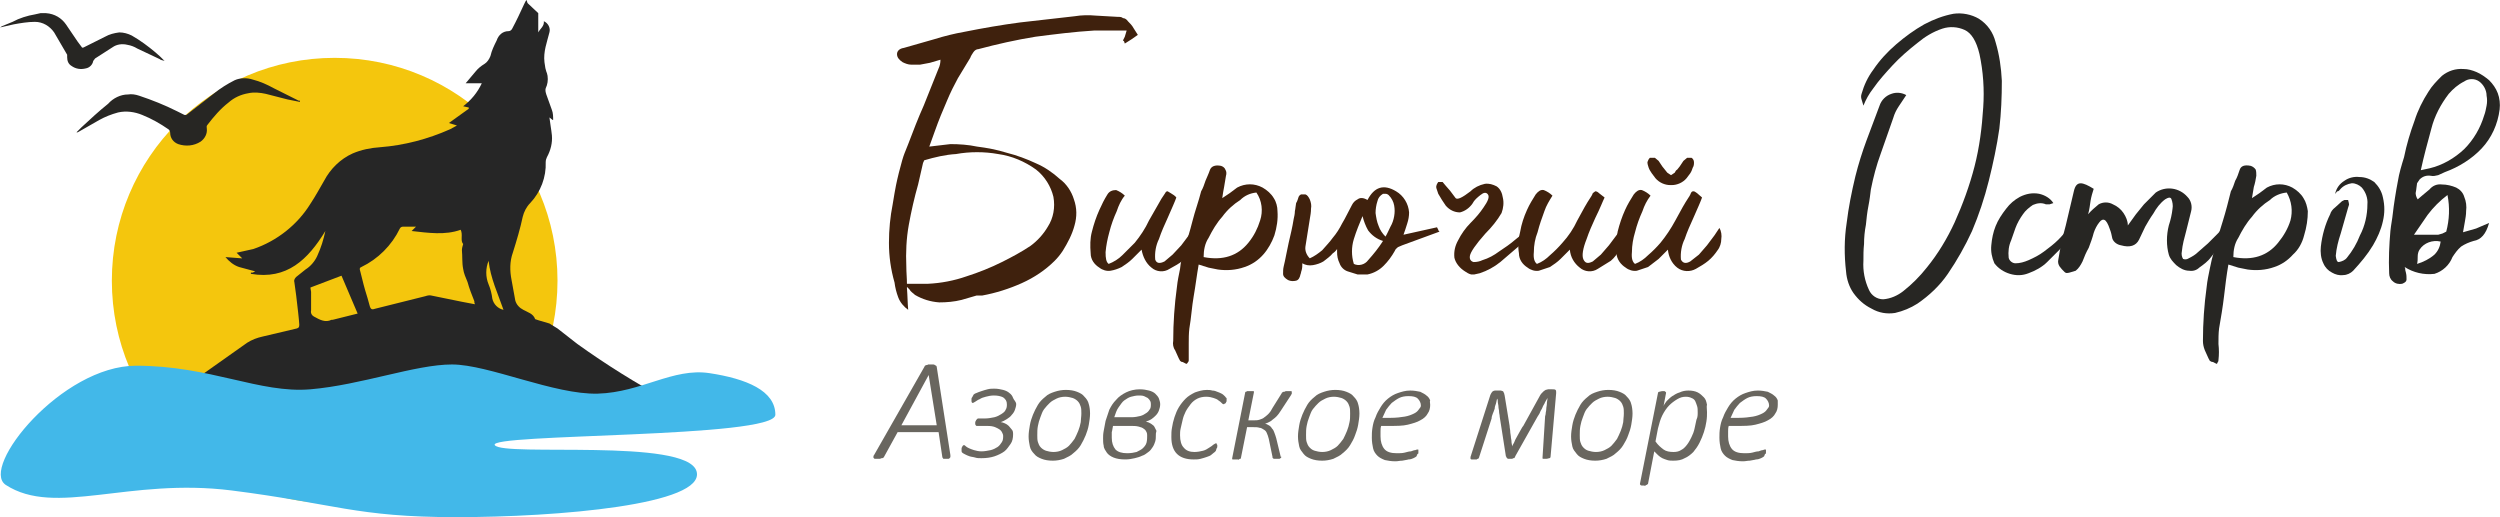 <?xml version="1.0" encoding="UTF-8"?>
<svg xmlns="http://www.w3.org/2000/svg" xmlns:xlink="http://www.w3.org/1999/xlink" version="1.1" id="_2_копия" x="0px" y="0px" style="enable-background:new 0 0 547 213;" xml:space="preserve" viewBox="69.08 54.28 402.78 83.35">
<style type="text/css">
	.st0{fill:#F4C60D;}
	.st1{fill:#262626;}
	.st2{fill:#3F210D;}
	.st3{fill:#272623;}
	.st4{fill:#42B8E9;}
	.st5{fill:#69665F;}
</style>
<title>Бирючий Остров</title>
<circle class="st0" cx="123" cy="99.5" r="35.9"></circle>
<path class="st1" d="M95.4,119.1l5.3-3.8l8.2-5.8c0.8-0.5,1.6-0.8,2.5-1l5.5-1.3c0.3-0.1,0.4-0.2,0.4-0.6s-0.3-3.1-0.5-4.7  c-0.1-0.7-0.2-1.5-0.3-2.2c-0.1-0.3,0.1-0.6,0.3-0.8c0.5-0.4,1-0.8,1.5-1.2c0.8-0.5,1.5-1.3,1.9-2.2c0.6-1.3,1-2.6,1.3-4  c-2.8,4.6-6.2,7.9-12,6.9v-0.2h0.3l0.4-0.2l-2.6-0.7c-0.9-0.3-1.6-0.9-2.2-1.6l2.6,0.2h0.1l-0.9-0.9l2.7-0.6  c3.8-1.3,7.1-3.9,9.2-7.3c0.8-1.2,1.5-2.5,2.2-3.7c1-1.9,2.6-3.5,4.6-4.4c1.4-0.6,2.9-0.9,4.4-1c3.9-0.3,7.7-1.3,11.3-2.9l1.1-0.6  l-1.3-0.4l3.2-2.3v-0.2l-0.9-0.2c1.3-1,2.3-2.2,3-3.7h-2.6l1.6-1.9c0.4-0.5,0.9-0.9,1.4-1.2c0.5-0.3,0.8-0.8,1-1.3  c0.2-0.9,0.6-1.7,1-2.5c0.3-0.9,1-1.5,1.9-1.5c0.3,0,0.5-0.2,0.6-0.4c0.7-1.3,1.3-2.6,1.9-3.9s0.4-0.4,0.6-0.2l1.7,1.6v3.1  c0.3-0.6,1-1,0.9-1.8c0.7,0.3,1.1,1.1,0.9,1.8c-0.4,1.6-1,3.1-0.8,4.8s0.4,1.5,0.5,2.2c0.1,0.7,0,1.4-0.3,2c-0.1,0.3,0,0.7,0.1,1  c0.3,0.8,0.6,1.7,0.9,2.5c0.2,0.5,0.2,1.1,0.2,1.6h-0.1l-0.5-0.4c0.1,0.9,0.3,1.9,0.4,2.9c0.1,1.2-0.2,2.4-0.8,3.5  c-0.1,0.2-0.2,0.5-0.2,0.8c0.1,2.4-0.8,4.8-2.5,6.6c-0.6,0.6-1,1.4-1.2,2.2c-0.4,1.9-1,3.9-1.6,5.8c-0.5,1.4-0.5,2.9-0.2,4.4  l0.6,3.3c0.2,0.7,0.7,1.2,1.3,1.5c0.7,0.4,1.6,0.6,1.9,1.5l0.6,0.2l1.7,0.5l1.3,0.8l3.2,2.5c4.6,3.3,9.4,6.3,14.4,9h0.4  c0,1.8-0.5,1.2-0.5,3c-27.1,0-53.7,2.5-80.8,2.5L95.4,119.1z M136.1,90.8H134c-0.2,0-0.4,0.1-0.5,0.3c-1.3,2.7-3.5,4.9-6.2,6.2  c-0.3,0.1-0.3,0.3-0.2,0.6s0.5,2.1,0.8,3.1s0.5,1.6,0.7,2.4s0.4,0.8,1,0.6l8-2c0.3-0.1,0.7-0.2,1-0.1l4.9,1l2.1,0.4  c-0.1-0.2-0.1-0.3-0.1-0.5c-0.4-1-0.8-2-1.1-3.1c-0.3-0.7-0.6-1.4-0.7-2.1c-0.2-1-0.1-2-0.2-3c0-0.3,0.1-0.7,0.2-1  c-0.5-0.6,0-1.5-0.4-2.3c-2.5,0.9-5.2,0.5-7.9,0.2L136.1,90.8z M119.1,100.6c0,0.3,0.1,0.5,0.1,0.7v3c-0.1,0.4,0.1,0.8,0.5,1  c0.9,0.5,1.8,1,2.8,0.5h0.2l4-1l-2.6-6.1L119.1,100.6z M150.2,104.2c-0.9-2.6-2.1-5.1-2.4-7.9c-0.5,1.2-0.5,2.6,0,3.8  c0.3,0.7,0.5,1.5,0.6,2.3C148.6,103.3,149.3,104,150.2,104.2L150.2,104.2z"></path>
<g id="Бирючий_Остров">
	<path class="st2" d="M215.2,100.5v0.2c0.1,1.2,0.1,2.4,0.2,3.5c-0.7-0.5-1.3-1.2-1.6-2c-0.3-0.8-0.5-1.6-0.6-2.4   c-0.6-2.1-0.9-4.2-0.9-6.4c0-2.1,0.2-4.2,0.6-6.2l0.3-1.8c0.1-0.6,0.3-1.7,0.7-3.3s0.7-2.6,0.9-3.1l0.6-1.5   c0.8-2.1,1.6-4.2,2.5-6.2l2.4-6c0.2-0.4,0.3-0.9,0.3-1.4l-1.7,0.5l-1.6,0.3h-1.4c-0.5,0-1-0.2-1.4-0.4c-0.6-0.4-0.9-0.8-0.9-1.3   s0.4-0.9,1.1-1l4.9-1.4c1.6-0.5,3.2-0.9,4.9-1.2c3-0.6,5.9-1.1,8.9-1.5l8.8-1c1.2-0.2,2.3-0.2,3.5-0.1l3.5,0.2c0.3,0,0.6,0,0.8,0.2   c0.3,0,0.6,0.2,0.8,0.5c0.3,0.3,0.7,0.7,0.9,1.1l0.7,1.1l-1,0.7l-1.1,0.7c0-0.1-0.1-0.2-0.1-0.3s-0.1-0.1-0.2-0.2l0.3-0.6   c0.1-0.3,0.2-0.7,0.3-1h-5.2c-3.3,0.2-6.4,0.6-9.5,1c-3.1,0.5-6.2,1.2-9.2,2c-0.3,0-0.6,0.2-0.8,0.5c-0.2,0.3-0.4,0.6-0.5,0.9   l-2,3.3c-0.6,1.1-1.2,2.3-1.7,3.5c-0.7,1.6-1.4,3.3-2,5l-0.9,2.5l3.4-0.4c1.4,0,2.9,0.1,4.3,0.4c1.6,0.2,3.2,0.5,4.8,1   c1.6,0.4,3.2,1,4.7,1.7c1.4,0.6,2.7,1.5,3.8,2.5c1.1,0.8,1.9,2,2.3,3.3c0.5,1.4,0.5,2.8,0.1,4.2c-0.4,1.5-1.1,2.8-1.9,4.1   c-0.4,0.6-0.8,1.1-1.3,1.6c-1.5,1.5-3.3,2.7-5.3,3.6c-2,0.9-4.2,1.6-6.4,2h-0.9l-2.4,0.7c-1.2,0.3-2.4,0.4-3.6,0.4   c-1.4-0.1-2.7-0.5-3.9-1.2c-0.3-0.3-0.7-0.5-0.9-0.9L215.2,100.5z M218,80.1c-0.1,0.1-0.1,0.3-0.2,0.4L217,84   c-0.6,2.1-1.1,4.3-1.5,6.5c-0.4,2.2-0.5,4.5-0.4,6.7c0,1,0.1,1.9,0.1,2.8h3.4c2.1-0.1,4.2-0.5,6.2-1.2c1.9-0.6,3.9-1.4,5.7-2.3   c1.6-0.8,3.1-1.6,4.6-2.6c1.1-0.8,2.1-1.9,2.8-3.1c0.9-1.4,1.2-3.1,0.9-4.8c-0.4-1.7-1.4-3.3-2.8-4.4c-1.8-1.3-3.9-2.2-6.1-2.5   c-2.2-0.4-4.6-0.4-6.8,0C221.4,79.2,219.7,79.6,218,80.1L218,80.1z"></path>
	<path class="st2" d="M247.7,96.8c0.8-0.3,1.6-0.8,2.2-1.4l2-2c0.9-1.1,1.7-2.3,2.3-3.6l2-3.5l0.6-0.9c0.1-0.2,0.2-0.3,0.4-0.3   l0.5,0.3c0.3,0.2,0.7,0.4,0.9,0.7c-0.2,0.6-0.7,1.7-1.4,3.3c-0.5,1.1-1,2.2-1.4,3.4c-0.5,1-0.7,2.2-0.6,3.3   c0.2,0.6,0.7,0.7,1.5,0.3l1.3-1.1l1.4-1.5l1.2-1.6c0.3-0.4,0.6-0.8,0.8-1.2c0.3,0.5,0.4,1.2,0.3,1.8c-0.1,0.6-0.3,1.2-0.6,1.8   c-0.4,0.6-0.9,1.2-1.5,1.7c-0.6,0.5-1.4,0.9-2.1,1.3c-0.9,0.6-2.1,0.5-2.9-0.2c-0.9-0.7-1.4-1.8-1.6-2.9l-1.5,1.5   c-0.5,0.5-1.1,0.9-1.7,1.3c-0.6,0.3-1.2,0.5-1.8,0.6c-0.6,0.1-1.3-0.1-1.8-0.5c-0.8-0.5-1.4-1.3-1.4-2.3c-0.1-1.2-0.1-2.4,0.2-3.5   c0.3-1.2,0.7-2.4,1.2-3.5c0.4-0.9,0.8-1.7,1.3-2.5c0.3-0.5,0.8-0.7,1.4-0.7c0.5,0.2,1,0.5,1.4,0.9c-0.6,0.7-1,1.6-1.3,2.5   c-0.5,1.1-0.9,2.2-1.2,3.4c-0.3,1.1-0.5,2.1-0.6,3.2C247.2,95.9,247.3,96.5,247.7,96.8z"></path>
	<path class="st2" d="M262.2,96.9c-0.3,1.7-0.5,3.4-0.8,5.1s-0.4,3.5-0.7,5.2c-0.1,0.8-0.1,1.7-0.1,2.5v2.6c0,0.1,0,0.2-0.1,0.3   c-0.1,0.2-0.2,0.3-0.3,0.3l-0.6-0.3c-0.2,0-0.3-0.1-0.4-0.2c-0.3-0.5-0.5-1.1-0.8-1.7c-0.3-0.4-0.4-1-0.3-1.5   c0-2.9,0.2-5.8,0.6-8.7c0.1-1,0.3-1.9,0.5-2.9c0.1-1,0.3-1.9,0.6-2.9c0.5-1.6,1-3.2,1.4-4.8s1-3.2,1.4-4.8c0.3-0.5,0.5-1.1,0.7-1.7   c0.2-0.5,0.5-1.1,0.7-1.7s0.8-0.9,1.8-0.7c0.3,0.1,0.6,0.3,0.7,0.6c0.2,0.3,0.2,0.7,0.1,1l-0.3,1.8c-0.1,0.5-0.2,1.1-0.3,1.8   l1.2-0.8l1.2-0.9c1.3-0.7,2.8-0.7,4.1,0c0.7,0.4,1.4,1,1.8,1.7c0.4,0.6,0.6,1.4,0.6,2.1c0.1,1.3-0.1,2.6-0.5,3.9   c-0.4,1.1-1,2.2-1.8,3.1c-0.8,0.9-1.8,1.6-3,2c-1.4,0.5-2.9,0.6-4.3,0.4l-1.5-0.3L262.2,96.9z M271.5,85.3c-1,0.1-1.9,0.5-2.6,1.2   c-1.1,0.7-2.1,1.6-2.9,2.7c-0.9,1-1.6,2.2-2.2,3.4c-0.6,0.9-0.8,2-0.8,3.1c3.1,0.6,5.5-0.2,7.2-2.3c0.9-1.1,1.5-2.3,1.9-3.6   C272.6,88.3,272.4,86.6,271.5,85.3z"></path>
	<path class="st2" d="M278.9,96.7c0,0.4,0,0.7-0.1,1.1c-0.1,0.2-0.1,0.5-0.2,0.7c-0.1,0.5-0.3,0.9-0.7,1c-0.4,0.1-0.9,0.1-1.3-0.1   c-0.5-0.3-0.8-0.6-0.8-1c0-0.4,0-0.8,0.1-1.2c0.3-1.2,0.5-2.5,0.8-3.8s0.6-2.5,0.8-3.8c0.1-0.4,0.2-0.9,0.2-1.3   c0.1-0.4,0.1-0.8,0.2-1.3c0.2-0.3,0.3-0.7,0.4-1c0.1-0.2,0.2-0.3,0.4-0.4h0.7c0.3,0.1,0.5,0.4,0.7,0.8c0.2,0.5,0.3,1,0.2,1.5   c0,0.6-0.1,1.1-0.2,1.7l-0.7,4.4c-0.1,0.7,0.2,1.4,0.7,1.9c0.7-0.3,1.4-0.8,2-1.3c0.6-0.7,1.2-1.3,1.7-2c0.6-0.7,1.1-1.5,1.5-2.3   l0.4-0.7l1.2-2.3c0.2-0.4,0.5-0.7,0.9-0.9c0.4-0.3,0.9-0.3,1.6,0.1c1.1-2.1,2.6-2.6,4.6-1.4c1.2,0.7,2,2,2.1,3.4   c0,0.6-0.1,1.2-0.3,1.8c-0.2,0.7-0.4,1.2-0.6,1.8l2.7-0.6l2.7-0.6l0.2,0.4c0,0.1,0.1,0.2,0.2,0.3l-3,1.1l-3,1.1l-0.7,0.3   c-0.2,0.2-0.4,0.3-0.5,0.6c-0.5,0.9-1.1,1.7-1.8,2.4c-0.7,0.7-1.6,1.2-2.6,1.4h-1.6l-1.6-0.5c-0.6-0.2-1.1-0.7-1.3-1.3   c-0.3-0.6-0.4-1.2-0.4-1.8v-0.5c-0.2,0.3-0.4,0.5-0.7,0.7c-0.4,0.5-1,0.9-1.5,1.3c-0.5,0.3-1.1,0.5-1.7,0.6   C280,97.1,279.4,97,278.9,96.7z M288.6,89.1c-0.5,1.2-1,2.4-1.4,3.7c-0.4,1.3-0.4,2.7,0,4c0.8,0.4,1.8,0.1,2.3-0.6   c0.9-1,1.7-2,2.4-3.1c-1-0.3-1.8-0.9-2.4-1.7C289.1,90.7,288.8,89.9,288.6,89.1z M292.3,92.4c0.3-0.5,0.5-1,0.8-1.6   c0.3-0.5,0.5-1.1,0.6-1.7c0.1-0.6,0.1-1.1,0-1.7c-0.1-0.6-0.4-1.2-0.9-1.7c-0.1-0.1-0.3-0.2-0.5-0.2h-0.4c-0.5,0.3-0.8,0.7-0.9,1.2   c-0.2,0.6-0.3,1.3-0.3,1.9c0.1,0.7,0.2,1.4,0.5,2.1C291.4,91.3,291.8,91.9,292.3,92.4L292.3,92.4z"></path>
	<path class="st2" d="M306.3,87.1c-0.5,0.7-1.2,1.2-2,1.4c-0.9,0-1.7-0.4-2.3-1.1l-0.6-0.9l-0.6-1c-0.1-0.3-0.2-0.6-0.3-0.9   c-0.1-0.4,0.1-0.7,0.3-1h0.7l0.5,0.6l0.7,0.8c0.3,0.4,0.6,0.8,0.9,1.2c0.3,0.3,1.1-0.1,2.4-1.1c0.6-0.6,1.4-1,2.3-1.2   c0.7-0.1,1.3,0.1,1.9,0.4c0.6,0.4,0.9,1.1,1,1.8c0.2,0.8,0.1,1.7-0.2,2.5c-0.7,1.2-1.6,2.3-2.6,3.3c-1.6,1.8-2.4,3-2.5,3.6   s0.2,0.9,0.6,1c0.5,0,1-0.1,1.4-0.3c1-0.3,1.9-0.8,2.7-1.4c0.9-0.6,1.8-1.2,2.6-1.9c0.8-0.6,1.5-1.3,2.1-2c0.1,0.7-0.1,1.3-0.4,1.9   c-0.4,0.5-0.8,0.9-1.3,1.3l-2.8,2.4c-1,0.8-2.1,1.4-3.3,1.8l-0.9,0.2h-0.5c-0.4-0.1-0.7-0.3-1-0.5c-0.8-0.5-1.5-1.3-1.7-2.2   c-0.1-1,0.1-1.9,0.6-2.8c0.5-1,1.2-2,2-2.8c0.8-0.8,1.5-1.6,2.1-2.5c0.7-1,1-1.7,0.7-2.1s-0.7-0.3-1.2,0.1   C307.1,86.1,306.6,86.5,306.3,87.1z"></path>
	<path class="st2" d="M316.7,96.8c0.8-0.3,1.5-0.8,2.1-1.4c0.7-0.6,1.4-1.3,2-2c1-1.1,1.8-2.3,2.4-3.6c0.9-1.7,1.6-2.9,2-3.5   c0.2-0.3,0.4-0.6,0.5-0.9l0.4-0.3c0.2,0,0.4,0.1,0.6,0.3l0.9,0.7c-0.3,0.6-0.7,1.7-1.5,3.3c-0.5,1.1-1,2.2-1.4,3.4   c-0.6,1.5-0.8,2.7-0.5,3.3s0.7,0.7,1.5,0.3l1.3-1.1l1.3-1.5l1.2-1.6l0.9-1.2c0.2,0.6,0.3,1.2,0.3,1.8c-0.1,0.6-0.3,1.3-0.7,1.8   c-0.4,0.6-0.8,1.2-1.4,1.7l-2.1,1.3c-0.9,0.6-2.1,0.5-2.9-0.2c-0.9-0.7-1.5-1.7-1.6-2.9l-1.5,1.5c-0.5,0.5-1.1,0.9-1.7,1.3   l-1.8,0.6c-0.6,0.1-1.3-0.1-1.8-0.5c-0.8-0.5-1.4-1.3-1.4-2.3c-0.2-1.2-0.1-2.4,0.2-3.5c0.2-1.2,0.6-2.4,1.1-3.5   c0.4-0.9,0.9-1.7,1.4-2.5c0.4-0.5,0.8-0.8,1.3-0.7c0.5,0.2,1,0.5,1.4,0.9c-0.5,0.8-1,1.6-1.3,2.5c-0.4,1.1-0.8,2.2-1.1,3.4   c-0.4,1-0.6,2.1-0.6,3.2C316.1,95.9,316.3,96.5,316.7,96.8z"></path>
	<path class="st2" d="M332.5,96.8c0.8-0.3,1.5-0.8,2.1-1.4c0.7-0.6,1.4-1.3,2-2c0.9-1.1,1.7-2.3,2.4-3.6c0.9-1.7,1.6-2.9,2-3.5   c0.2-0.3,0.4-0.6,0.5-0.9c0.1-0.2,0.2-0.3,0.4-0.3c0.2,0,0.3,0.1,0.6,0.3l0.8,0.7c-0.2,0.6-0.7,1.7-1.4,3.3c-0.5,1.1-1,2.2-1.4,3.4   c-0.5,1-0.7,2.2-0.6,3.3c0.3,0.6,0.8,0.7,1.5,0.3l1.4-1.1l1.3-1.5l1.2-1.6l0.8-1.2c0.3,0.5,0.4,1.2,0.3,1.8c0,0.6-0.2,1.3-0.6,1.8   c-0.4,0.6-0.9,1.2-1.5,1.7c-0.6,0.5-1.3,0.9-2,1.3c-0.9,0.5-2.1,0.5-3-0.2c-0.9-0.7-1.4-1.8-1.5-2.9l-1.5,1.5l-1.7,1.3l-1.8,0.6   c-0.6,0.1-1.3-0.1-1.8-0.5c-0.8-0.5-1.4-1.3-1.5-2.3c-0.1-1.2,0-2.3,0.2-3.5c0.3-1.2,0.7-2.4,1.2-3.5c0.4-0.9,0.9-1.7,1.4-2.5   c0.4-0.5,0.8-0.8,1.3-0.7c0.5,0.2,1,0.5,1.4,0.9c-0.6,0.8-1,1.6-1.3,2.5c-0.5,1.1-0.9,2.2-1.2,3.4c-0.3,1-0.5,2.1-0.5,3.2   C331.9,95.9,332.1,96.5,332.5,96.8z M339.3,81.6l0.4-0.5c0.2-0.3,0.4-0.6,0.6-0.9l0.6-0.5h0.7c0.2,0.1,0.4,0.4,0.4,0.7   c0,0.3,0,0.6-0.2,0.9c-0.1,0.3-0.2,0.6-0.4,0.9l-0.6,0.8c-0.6,0.7-1.5,1.1-2.4,1.1h-0.2c-0.9,0-1.8-0.4-2.4-1.1l-0.6-0.8   c-0.2-0.3-0.4-0.6-0.5-0.9c-0.1-0.3-0.2-0.6-0.2-0.9c0.1-0.3,0.2-0.5,0.4-0.7h0.8l0.6,0.5l0.6,0.9l0.4,0.5l0.4,0.5l0.6,0.4l0.6-0.4   C339,81.9,339.1,81.7,339.3,81.6z"></path>
	<path class="st3" d="M369.3,71.3l-0.3-1c-0.1-0.3-0.1-0.6,0-0.9c0.4-1.4,1-2.7,1.9-3.9c1-1.5,2.3-2.9,3.7-4.1   c1.4-1.2,2.9-2.3,4.5-3.2c1.5-0.8,3.1-1.4,4.7-1.7c1.4-0.2,2.9,0.1,4.1,0.8c1.4,0.9,2.3,2.2,2.7,3.8c0.6,2,0.9,4.1,1,6.2   c0,2.6-0.1,5.1-0.4,7.7c-0.4,2.8-1,5.6-1.7,8.4c-0.7,2.8-1.6,5.5-2.7,8.1c-1.1,2.4-2.4,4.7-3.9,6.9c-1.3,1.9-3,3.5-4.9,4.8   c-1.1,0.7-2.3,1.2-3.6,1.5c-1.3,0.2-2.6,0-3.8-0.7c-1.2-0.6-2.1-1.4-2.9-2.5c-0.7-1-1.1-2.2-1.2-3.5c-0.3-2.6-0.3-5.2,0.1-7.8   c0.3-2.5,0.8-5,1.4-7.5c0.5-2,1.1-3.9,1.8-5.8l2.1-5.6c0.3-0.9,1-1.6,1.9-1.9c0.8-0.3,1.7-0.2,2.4,0.2c-0.4,0.6-0.8,1.2-1.2,1.8   c-0.4,0.6-0.7,1.2-0.9,1.9l-2,5.7c-0.7,1.9-1.2,3.8-1.6,5.8c-0.1,0.8-0.2,1.7-0.4,2.7s-0.3,2-0.4,3c-0.2,1-0.3,2.1-0.3,3.1   c-0.1,0.9-0.1,1.8-0.1,2.7c-0.1,1.6,0.2,3.2,0.9,4.7c0.4,0.9,1.3,1.5,2.3,1.5c1.2-0.1,2.3-0.6,3.2-1.3c1.4-1.1,2.7-2.4,3.8-3.8   c1.8-2.2,3.3-4.7,4.5-7.3c1.3-2.9,2.4-5.9,3.2-9c0.8-3.1,1.2-6.3,1.4-9.5c0.2-2.9,0-5.8-0.6-8.6c-0.5-2.1-1.3-3.4-2.4-3.9   c-1.1-0.5-2.4-0.6-3.6-0.2c-1.5,0.5-2.8,1.3-4,2.3c-1.4,1.1-2.8,2.3-4,3.6c-1.1,1.2-2.2,2.4-3.1,3.7   C370.2,69.4,369.7,70.3,369.3,71.3z"></path>
	<path class="st3" d="M399.9,87l-0.6,0.2h-0.6c-0.7-0.3-1.4-0.2-2.1,0.1c-0.6,0.4-1.2,0.9-1.6,1.5c-0.5,0.7-0.9,1.4-1.2,2.2l-0.7,2   c-0.4,0.9-0.5,1.8-0.4,2.8c0.1,0.5,0.6,0.9,1.1,0.9c0.7,0,1.4-0.2,2.1-0.5c0.9-0.4,1.7-0.8,2.5-1.4c0.8-0.6,1.6-1.2,2.3-1.9   c0.6-0.6,1.2-1.3,1.7-2c0.2,0.6,0.2,1.3,0,1.9c-0.3,0.5-0.7,0.9-1.1,1.3l-2.4,2.4c-0.8,0.8-1.9,1.4-3,1.8c-1,0.4-2,0.4-3,0.1   c-1-0.3-1.9-0.9-2.5-1.7c-0.4-0.9-0.6-1.9-0.5-2.9c0.1-1.1,0.3-2.1,0.7-3.1c0.4-1,1-1.9,1.7-2.8c0.6-0.8,1.3-1.4,2.2-1.9   c1-0.5,2-0.7,3.1-0.5C398.5,85.7,399.4,86.2,399.9,87z"></path>
	<path class="st3" d="M403.5,97.9l-1,0.3c-0.4,0.1-0.6,0.1-0.8-0.1c-0.3-0.3-0.6-0.6-0.8-0.9c-0.2-0.3-0.3-0.7-0.2-1.1   c0.3-1.9,0.7-3.7,1.2-5.5c0.4-1.8,0.9-3.7,1.3-5.5s1.4-1.5,3.2-0.4c-0.2,0.6-0.4,1.3-0.5,1.9c-0.1,0.7-0.2,1.5-0.4,2.2   c0.5-0.6,1.1-1.1,1.7-1.6c0.7-0.4,1.6-0.4,2.3,0c0.7,0.3,1.3,0.8,1.7,1.4c0.4,0.6,0.7,1.3,0.7,2l1.3-1.8l1.3-1.6l1.9-1.9   c1.6-1.1,3.8-0.8,5.1,0.7c0.6,0.6,0.8,1.5,0.6,2.3l-0.8,3.2c-0.3,1.1-0.6,2.2-0.7,3.3c-0.1,0.4,0,0.9,0.2,1.2   c0.3,0.1,0.6,0.1,0.9-0.1c0.6-0.3,1.1-0.6,1.5-1l1.6-1.4l1.6-1.6l1.2-1.3c-0.1,0.9-0.4,1.9-0.8,2.7c-0.4,0.9-0.9,1.7-1.5,2.4   c-0.5,0.7-1.2,1.2-1.9,1.7c-0.4,0.4-1,0.6-1.6,0.5c-0.8,0-1.5-0.4-2.1-0.9c-0.5-0.5-1-1-1.2-1.7c-0.2-0.7-0.3-1.5-0.3-2.3   c0-0.8,0.1-1.6,0.3-2.4c0.3-0.9,0.5-1.8,0.6-2.7c0.1-0.5,0-1.1-0.2-1.6c-0.2-0.3-0.5-0.2-1,0.1c-0.8,0.6-1.4,1.4-1.9,2.3   c-0.5,0.7-0.9,1.4-1.3,2.1l-1,2.1c-0.5,1-1.5,1.3-2.9,0.9c-0.6-0.1-1.2-0.5-1.4-1.1c-0.1-0.5-0.2-1-0.4-1.5   c-0.3-0.9-0.6-1.4-0.9-1.5c-0.2-0.1-0.5,0-0.8,0.4c-0.4,0.5-0.7,1.1-0.9,1.7c-0.2,0.8-0.5,1.6-0.8,2.4c-0.4,0.7-0.7,1.4-1,2.2   C404.3,97,404,97.5,403.5,97.9z"></path>
	<path class="st3" d="M428.1,96.9c-0.3,1.7-0.5,3.4-0.7,5.1s-0.5,3.5-0.8,5.2c-0.1,0.8-0.1,1.7-0.1,2.5c0.1,0.9,0.1,1.7,0,2.6   c0,0.1,0,0.2-0.1,0.3c-0.1,0.2-0.1,0.3-0.2,0.3l-0.6-0.3c-0.2,0-0.4-0.1-0.5-0.2c-0.3-0.5-0.5-1.1-0.8-1.7c-0.2-0.5-0.3-1-0.3-1.5   c0-2.9,0.2-5.8,0.6-8.7c0.1-1,0.3-1.9,0.5-2.9c0.2-1,0.4-1.9,0.7-2.9c0.4-1.6,0.9-3.2,1.4-4.8s0.9-3.2,1.3-4.8   c0.3-0.5,0.5-1.1,0.7-1.7c0.3-0.5,0.5-1.1,0.7-1.7c0.2-0.7,0.8-0.9,1.8-0.7c0.3,0.1,0.6,0.3,0.8,0.6c0.1,0.3,0.1,0.7,0.1,1   c-0.1,0.6-0.2,1.2-0.4,1.8l-0.3,1.8l1.2-0.8l1.2-0.9c1.3-0.7,2.8-0.7,4.1,0c0.7,0.4,1.4,1,1.8,1.7c0.4,0.6,0.6,1.4,0.7,2.1   c0,1.3-0.2,2.6-0.6,3.9c-0.3,1.2-0.9,2.3-1.8,3.1c-0.8,0.9-1.8,1.6-3,2c-1.4,0.5-2.9,0.6-4.3,0.4l-1.5-0.3L428.1,96.9z M437.5,85.3   c-1,0.1-2,0.5-2.7,1.2c-1.1,0.7-2.1,1.6-2.9,2.7c-0.9,1-1.6,2.2-2.2,3.4c-0.6,0.9-0.8,2-0.8,3.1c3.1,0.6,5.5-0.2,7.2-2.3   c0.9-1.1,1.6-2.3,2-3.6C438.5,88.3,438.3,86.7,437.5,85.3z"></path>
	<path class="st3" d="M446.1,84.8c-0.1,0.1-0.2,0.3-0.4,0.3s-0.2,0.3-0.4,0.4c0.2-0.9,0.7-1.6,1.5-2.1c0.7-0.5,1.6-0.7,2.4-0.6   c0.9,0,1.7,0.3,2.4,0.8c0.7,0.7,1.2,1.5,1.4,2.5c0.3,1.3,0.3,2.5,0,3.8c-0.3,1.4-0.9,2.7-1.6,3.9c-0.9,1.5-2,2.8-3.2,4.1   c-0.4,0.4-1,0.7-1.6,0.7c-0.6,0.1-1.3-0.1-1.8-0.4c-0.6-0.3-1.1-0.8-1.4-1.5c-0.4-0.8-0.5-1.8-0.4-2.7c0.2-1.8,0.7-3.6,1.5-5.2   c0.1-0.4,0.4-0.8,0.8-1.1l1.1-1l0.4-0.2h0.6c0,0.2,0.1,0.3,0.1,0.5c0.1,0.2,0,0.4-0.1,0.7l-1.2,4.2c-0.4,1.2-0.7,2.4-0.8,3.6   c0.1,0.7,0.2,1,0.5,1c0.5-0.1,1-0.3,1.3-0.7c0.9-1.1,1.6-2.3,2.1-3.6c0.8-1.5,1.2-3.3,1.2-5c0.1-1-0.3-2-0.9-2.7   c-0.4-0.4-1-0.7-1.6-0.7C447.3,83.9,446.6,84.2,446.1,84.8z"></path>
	<path class="st3" d="M458.5,83.8c-0.1,0.5-0.1,1-0.2,1.4c-0.1,0.4,0.1,0.9,0.3,1.2l0.7-0.6l1.2-1c0.5-0.6,1.2-0.9,2-0.8   c0.8,0,1.6,0.2,2.3,0.5c0.6,0.3,1.1,0.8,1.3,1.5c0.3,0.7,0.4,1.5,0.3,2.3c0,0.6-0.1,1.1-0.2,1.7l-0.3,1.7l2.1-0.6l2.1-0.9   c-0.5,1.8-1.3,2.7-2.5,2.9c-0.7,0.2-1.4,0.5-2,0.9c-0.6,0.5-1,1.1-1.4,1.7c-0.5,1.3-1.6,2.3-2.9,2.7c-1.7,0.2-3.4-0.2-4.8-1.1   c0.1,0.2,0.1,0.3,0.1,0.5c0,0.1,0.1,0.3,0.1,0.4c0.1,0.4,0.1,0.7,0.1,1.1c0,0.3-0.2,0.5-0.7,0.7c-0.5,0.1-1.1,0-1.5-0.4   c-0.4-0.3-0.6-0.8-0.6-1.3c-0.1-2.3,0-4.5,0.2-6.8c0.1-1,0.3-1.9,0.4-2.9s0.5-3.6,0.8-5.1c0.2-1.3,0.6-2.6,1-3.9c0.4-2,1-4,1.7-5.9   c0.5-1.6,1.3-3.2,2.2-4.6c0.6-1,1.4-1.8,2.2-2.6c1-0.8,2.2-1.2,3.5-1.1c0.7,0,1.4,0.2,2.1,0.5c0.7,0.3,1.4,0.8,2,1.3   c0.6,0.6,1.1,1.3,1.4,2.1c0.3,0.8,0.4,1.7,0.3,2.6c-0.3,2.4-1.3,4.6-2.9,6.3c-1.6,1.7-3.7,3-5.9,3.8l-1.1,0.5   c-0.4,0.1-0.8,0.2-1.2,0.1c-0.7-0.1-1.3,0.1-1.8,0.6L458.5,83.8z M458,92.1h3.9l0.7-0.2l0.6-0.3c0.5-1.9,0.6-3.9,0.2-5.9   c-1.2,0.9-2.3,2-3.2,3.2L458,92.1z M458.5,96.8c1-0.3,2-0.8,2.8-1.5c0.6-0.6,0.9-1.3,1-2.1c-1.3-0.3-2.7,0.2-3.4,1.3   c-0.2,0.3-0.3,0.7-0.3,1.1C458.6,96,458.6,96.4,458.5,96.8z M459.1,81.7l1.4-0.3c2.1-0.5,4-1.6,5.6-3.1c1.5-1.5,2.6-3.4,3.2-5.4   c0.2-0.5,0.3-1.1,0.4-1.6c0.1-0.5,0.1-1.1,0-1.6c0-0.9-0.5-1.8-1.2-2.3c-0.7-0.5-1.7-0.5-2.4,0c-1,0.5-1.8,1.2-2.5,2   c-1.3,1.7-2.3,3.6-2.8,5.6C460.2,77.2,459.6,79.4,459.1,81.7z"></path>
</g>
<path class="st3" d="M76.5,56.4L76.5,56.4c1.4,0.1,2.5,0.8,3.2,1.8l1.9,2.8l0.6,0.8c0.1,0.2,0.2,0.2,0.4,0.1l3.4-1.7  c0.7-0.4,1.5-0.6,2.3-0.7c0.7,0,1.4,0.2,2,0.5c1.4,0.8,2.6,1.7,3.8,2.7c0.5,0.4,1,0.9,1.5,1.4C95.4,64,95,64,94.8,63.8l-3.6-1.7  c-0.5-0.3-1-0.5-1.6-0.6c-0.8-0.2-1.7-0.1-2.4,0.4l-2.8,1.8l-0.3,0.4c-0.1,0.6-0.6,1.1-1.2,1.2c-0.8,0.2-1.6,0.1-2.3-0.4  c-0.5-0.3-0.7-0.8-0.7-1.4v-0.4l-2.1-3.6c-0.7-1-1.8-1.7-3.1-1.7c-1.1,0-2.3,0.2-3.4,0.4l-2.2,0.5l0.3-0.2l1.7-0.7  c1.1-0.6,2.4-1,3.6-1.2l0.9-0.2L76.5,56.4z"></path>
<path class="st3" d="M117.4,70.7l-2-0.4l-3.5-0.9c-0.9-0.2-1.9-0.3-2.8-0.1c-1.2,0.2-2.3,0.7-3.2,1.5c-1.3,1-2.4,2.3-3.4,3.6  c-0.2,0.2-0.1,0.4-0.1,0.6c0.1,0.8-0.3,1.6-1,2.1c-1.1,0.7-2.4,0.8-3.6,0.4c-0.8-0.3-1.3-1-1.3-1.8c0-0.2-0.1-0.5-0.3-0.6  c-1.3-0.9-2.7-1.7-4.2-2.3c-1.2-0.5-2.6-0.7-3.9-0.4c-1.1,0.3-2.1,0.7-3,1.2l-3.5,2h-0.2l0.8-0.8c1.4-1.3,2.8-2.6,4.3-3.8  c0.8-0.9,2-1.5,3.2-1.5c0.6-0.1,1.2,0,1.8,0.2c2.1,0.7,4.1,1.5,6.1,2.5l1.2,0.6h0.3l4.5-3.5c1-0.8,2.1-1.5,3.3-2.1  c0.9-0.4,2-0.4,2.9-0.1c1.2,0.3,2.3,0.8,3.4,1.4l4,2h0.2L117.4,70.7z"></path>
<g id="Слой_5">
	<path class="st4" d="M194,121.1c0-3.9-4.7-5.8-10.6-6.7s-11,3.1-18,3.3s-17.6-4.7-23.5-4.7s-14.6,3.3-22.8,4s-16.1-3.8-28.1-3.8   s-25.2,16.4-21,19.2c8,5.2,19.8-1.2,36.4,0.9s20,4.3,36.2,4.3s40.3-2,38.7-7.4s-31.1-2.3-32.5-4.2S194,124.9,194,121.1z"></path>
</g>
<g>
	<path class="st5" d="M222.2,127.6c0,0.1,0,0.2,0,0.3c0,0.1-0.1,0.1-0.1,0.2c-0.1,0-0.1,0.1-0.2,0.1s-0.2,0-0.4,0   c-0.1,0-0.2,0-0.3,0c-0.1,0-0.2,0-0.2-0.1s-0.1-0.1-0.1-0.1c0,0,0-0.1,0-0.1l-0.6-4h-6.6l-2.2,4c0,0.1-0.1,0.1-0.1,0.1   c0,0-0.1,0.1-0.2,0.1s-0.2,0-0.3,0.1c-0.1,0-0.2,0-0.4,0c-0.2,0-0.3,0-0.4,0s-0.2,0-0.2-0.1c-0.1,0-0.1-0.1-0.1-0.2   c0-0.1,0-0.2,0.1-0.3l8.1-14.2c0-0.1,0.1-0.1,0.1-0.2c0.1,0,0.1-0.1,0.2-0.1c0.1,0,0.2,0,0.3-0.1c0.1,0,0.2,0,0.4,0   c0.1,0,0.3,0,0.4,0s0.2,0,0.3,0.1c0.1,0,0.1,0.1,0.2,0.1c0,0,0.1,0.1,0.1,0.2L222.2,127.6z M218.7,114.7L218.7,114.7l-4.4,8.1h5.7   L218.7,114.7z"></path>
	<path class="st5" d="M232.8,119.4c0,0.3-0.1,0.6-0.2,0.9s-0.3,0.6-0.5,0.8c-0.2,0.3-0.5,0.5-0.8,0.7c-0.3,0.2-0.7,0.4-1,0.5v0   c0.2,0,0.5,0.1,0.7,0.2c0.2,0.1,0.4,0.2,0.6,0.4c0.2,0.2,0.3,0.4,0.5,0.6s0.2,0.5,0.2,0.8c0,0.5-0.1,1.1-0.4,1.5s-0.6,0.9-1,1.2   c-0.4,0.3-1,0.6-1.6,0.8c-0.6,0.2-1.3,0.3-2.1,0.3c-0.4,0-0.7,0-1-0.1c-0.3-0.1-0.6-0.1-0.9-0.2c-0.3-0.1-0.5-0.2-0.7-0.3   c-0.2-0.1-0.4-0.2-0.5-0.3c-0.1-0.1-0.1-0.2-0.1-0.3c0-0.1,0-0.2,0-0.3c0-0.1,0-0.2,0.1-0.3c0-0.1,0.1-0.2,0.1-0.2   c0.1-0.1,0.1-0.1,0.2-0.1c0.1,0,0.2,0.1,0.3,0.2c0.1,0.1,0.3,0.2,0.5,0.3c0.2,0.1,0.5,0.2,0.8,0.3c0.3,0.1,0.8,0.2,1.2,0.2   c0.5,0,1-0.1,1.5-0.2c0.4-0.1,0.8-0.3,1.1-0.5s0.5-0.5,0.7-0.8c0.2-0.3,0.2-0.7,0.2-1c0-0.2-0.1-0.4-0.2-0.6   c-0.1-0.2-0.3-0.4-0.5-0.5c-0.2-0.1-0.5-0.3-0.9-0.4c-0.4-0.1-0.8-0.1-1.3-0.1h-1.3c-0.1,0-0.2,0-0.2-0.1c0,0-0.1-0.1-0.1-0.2   c0,0,0-0.1,0-0.2s0-0.2,0.1-0.3c0-0.1,0.1-0.2,0.2-0.3s0.1-0.1,0.2-0.1h1.1c0.5,0,1-0.1,1.5-0.2c0.4-0.1,0.8-0.3,1.1-0.5   c0.3-0.2,0.6-0.4,0.7-0.7c0.2-0.3,0.2-0.6,0.2-0.9c0-0.5-0.2-0.8-0.6-1.1c-0.4-0.2-0.9-0.3-1.5-0.3c-0.5,0-0.9,0.1-1.3,0.2   c-0.4,0.1-0.7,0.2-1,0.4c-0.3,0.1-0.5,0.3-0.7,0.4c-0.2,0.1-0.3,0.2-0.4,0.2c-0.1,0-0.2-0.1-0.2-0.3c0-0.1,0-0.2,0-0.3   c0-0.1,0-0.2,0.1-0.3s0.1-0.2,0.1-0.2s0.1-0.1,0.1-0.2c0.1-0.1,0.2-0.2,0.5-0.3c0.2-0.1,0.5-0.2,0.8-0.3s0.6-0.2,1-0.3   s0.7-0.1,1.1-0.1c0.5,0,1,0.1,1.4,0.2c0.4,0.1,0.8,0.3,1,0.5c0.3,0.2,0.5,0.5,0.6,0.8S232.8,119,232.8,119.4z"></path>
	<path class="st5" d="M244.7,120.9c0,0.6-0.1,1.2-0.2,1.8c-0.1,0.6-0.3,1.2-0.5,1.7s-0.5,1.1-0.8,1.6c-0.3,0.5-0.7,0.9-1.2,1.3   c-0.4,0.4-0.9,0.6-1.5,0.9c-0.6,0.2-1.2,0.3-1.8,0.3c-0.7,0-1.3-0.1-1.8-0.3s-0.9-0.4-1.2-0.8c-0.3-0.3-0.6-0.7-0.7-1.2   s-0.2-1-0.2-1.6c0-0.6,0.1-1.2,0.2-1.8c0.1-0.6,0.3-1.2,0.5-1.7s0.5-1.1,0.8-1.6c0.3-0.5,0.7-0.9,1.2-1.3c0.4-0.4,0.9-0.6,1.5-0.8   c0.6-0.2,1.2-0.3,1.8-0.3c0.7,0,1.3,0.1,1.8,0.3c0.5,0.2,0.9,0.4,1.2,0.8c0.3,0.3,0.6,0.7,0.7,1.2   C244.6,119.7,244.7,120.3,244.7,120.9z M243.3,120.9c0-0.4,0-0.8-0.1-1.1c-0.1-0.3-0.2-0.6-0.5-0.9c-0.2-0.2-0.5-0.4-0.8-0.5   c-0.3-0.1-0.8-0.2-1.2-0.2c-0.5,0-1,0.1-1.4,0.3c-0.4,0.2-0.8,0.4-1.1,0.7c-0.3,0.3-0.6,0.6-0.9,1s-0.4,0.8-0.6,1.3   c-0.2,0.5-0.3,0.9-0.4,1.4c-0.1,0.5-0.1,1-0.1,1.5c0,0.4,0,0.8,0.1,1.1c0.1,0.3,0.2,0.6,0.5,0.9c0.2,0.2,0.5,0.4,0.8,0.5   c0.3,0.1,0.8,0.2,1.2,0.2c0.5,0,1-0.1,1.4-0.3c0.4-0.2,0.8-0.4,1.1-0.7c0.3-0.3,0.6-0.7,0.9-1.1c0.2-0.4,0.4-0.8,0.6-1.3   s0.3-0.9,0.4-1.4C243.2,121.9,243.3,121.4,243.3,120.9z"></path>
	<path class="st5" d="M255.3,124.4c0,0.3,0,0.7-0.1,1c-0.1,0.3-0.2,0.6-0.4,0.9s-0.4,0.6-0.7,0.8c-0.3,0.2-0.6,0.5-1,0.6   c-0.4,0.2-0.8,0.3-1.2,0.4c-0.5,0.1-0.9,0.2-1.5,0.2c-0.8,0-1.4-0.1-1.9-0.3c-0.5-0.2-0.9-0.5-1.1-0.8s-0.5-0.7-0.5-1.1   c-0.1-0.4-0.1-0.8-0.1-1.2c0-0.3,0-0.7,0.1-1.2c0.1-0.5,0.2-1.1,0.3-1.6c0.2-0.6,0.4-1.2,0.6-1.8c0.3-0.6,0.6-1.1,1.1-1.6   c0.4-0.5,1-0.9,1.6-1.2s1.4-0.5,2.2-0.5c0.6,0,1.1,0.1,1.5,0.2s0.8,0.3,1,0.5s0.5,0.5,0.6,0.8c0.1,0.3,0.2,0.6,0.2,0.9   c0,0.4-0.1,0.7-0.2,1c-0.1,0.3-0.3,0.6-0.5,0.8c-0.2,0.2-0.4,0.4-0.7,0.6c-0.3,0.2-0.6,0.3-0.9,0.4c0.4,0.1,0.6,0.2,0.9,0.4   s0.4,0.3,0.5,0.5c0.1,0.2,0.2,0.4,0.3,0.6C255.3,124,255.3,124.2,255.3,124.4z M253.9,124.5c0-0.2,0-0.4-0.1-0.6   c-0.1-0.2-0.2-0.4-0.4-0.5c-0.2-0.2-0.5-0.3-0.9-0.4c-0.4-0.1-0.8-0.1-1.3-0.1h-2.8c-0.1,0.4-0.1,0.7-0.2,1c0,0.3,0,0.6,0,0.9   c0,0.8,0.2,1.4,0.6,1.9c0.4,0.4,1,0.6,1.9,0.6c0.6,0,1.1-0.1,1.5-0.2c0.4-0.2,0.8-0.4,1-0.6s0.5-0.5,0.6-0.9   S253.9,124.8,253.9,124.5z M254.5,119.5c0-0.2,0-0.4-0.1-0.6s-0.2-0.3-0.4-0.5c-0.2-0.1-0.4-0.2-0.6-0.3c-0.3-0.1-0.5-0.1-0.9-0.1   c-0.4,0-0.8,0.1-1.2,0.2c-0.4,0.1-0.8,0.4-1.1,0.6s-0.6,0.7-0.9,1.1s-0.5,1-0.7,1.6h2.8c0.5,0,1-0.1,1.4-0.2c0.4-0.1,0.7-0.3,1-0.5   c0.3-0.2,0.4-0.4,0.6-0.7C254.4,120.1,254.5,119.9,254.5,119.5z"></path>
	<path class="st5" d="M266.7,118.5c0,0.1,0,0.2,0,0.3c0,0.1,0,0.2-0.1,0.3c0,0.1-0.1,0.2-0.2,0.2c-0.1,0.1-0.1,0.1-0.2,0.1   c-0.1,0-0.2-0.1-0.3-0.2s-0.3-0.3-0.5-0.4c-0.2-0.2-0.5-0.3-0.8-0.4c-0.3-0.1-0.7-0.2-1.2-0.2c-0.5,0-1,0.1-1.4,0.3   s-0.8,0.5-1.1,0.9c-0.3,0.4-0.6,0.8-0.8,1.2c-0.2,0.4-0.4,0.9-0.5,1.4c-0.1,0.5-0.2,0.9-0.3,1.3c-0.1,0.4-0.1,0.8-0.1,1.1   c0,0.9,0.2,1.6,0.6,2c0.4,0.5,1,0.7,1.7,0.7c0.5,0,1-0.1,1.4-0.2c0.4-0.1,0.7-0.3,1-0.5s0.5-0.3,0.7-0.5c0.2-0.1,0.3-0.2,0.4-0.2   c0.1,0,0.1,0,0.1,0.1c0,0.1,0.1,0.1,0.1,0.2c0,0.1,0,0.2,0,0.2c0,0.1,0,0.2-0.1,0.3c0,0.1-0.1,0.2-0.1,0.3s-0.1,0.2-0.2,0.3   c-0.1,0.1-0.3,0.2-0.5,0.4s-0.5,0.3-0.8,0.4c-0.3,0.1-0.6,0.2-1,0.3c-0.4,0.1-0.7,0.1-1.1,0.1c-1.2,0-2.1-0.3-2.7-0.9   c-0.6-0.6-0.9-1.5-0.9-2.7c0-0.5,0-1,0.1-1.5c0.1-0.6,0.2-1.1,0.4-1.7s0.4-1.1,0.7-1.6c0.3-0.5,0.7-1,1.1-1.4s0.9-0.7,1.5-1   c0.6-0.2,1.2-0.4,1.9-0.4c0.3,0,0.6,0,0.9,0.1c0.3,0,0.6,0.1,0.8,0.2c0.3,0.1,0.5,0.2,0.7,0.3c0.2,0.1,0.4,0.3,0.5,0.4   c0.1,0.1,0.2,0.2,0.2,0.3C266.7,118.3,266.7,118.4,266.7,118.5z"></path>
	<path class="st5" d="M275.5,127.9c0,0,0,0.1,0,0.1c0,0-0.1,0.1-0.1,0.1c-0.1,0-0.1,0.1-0.2,0.1c-0.1,0-0.2,0-0.4,0   c-0.2,0-0.3,0-0.4,0s-0.2,0-0.2-0.1c-0.1,0-0.1-0.1-0.1-0.1c0,0,0-0.1,0-0.1l-0.6-2.9c-0.1-0.4-0.2-0.7-0.3-0.9   c-0.1-0.3-0.3-0.5-0.5-0.6s-0.4-0.3-0.7-0.3c-0.3-0.1-0.6-0.1-1-0.1H270l-1,5c0,0,0,0.1-0.1,0.1s-0.1,0-0.2,0.1s-0.1,0-0.2,0   c-0.1,0-0.2,0-0.3,0s-0.2,0-0.3,0s-0.2,0-0.2,0c-0.1,0-0.1,0-0.1-0.1c0,0,0-0.1,0-0.1l2.1-10.6c0,0,0-0.1,0.1-0.1   c0,0,0.1,0,0.2-0.1c0.1,0,0.1,0,0.2,0c0.1,0,0.2,0,0.3,0c0.1,0,0.2,0,0.3,0c0.1,0,0.1,0,0.2,0c0.1,0,0.1,0,0.1,0.1c0,0,0,0.1,0,0.1   l-0.9,4.5h0.9c0.3,0,0.6,0,0.9-0.1s0.6-0.2,0.8-0.4c0.3-0.2,0.5-0.4,0.7-0.6s0.4-0.5,0.6-0.9l1.5-2.4c0-0.1,0.1-0.1,0.1-0.1   c0,0,0.1-0.1,0.2-0.1c0.1,0,0.2,0,0.3-0.1c0.1,0,0.2,0,0.4,0c0.1,0,0.2,0,0.3,0c0.1,0,0.1,0,0.2,0c0,0,0.1,0,0.1,0.1   c0,0,0,0.1,0,0.1c0,0.1,0,0.1,0,0.2c0,0.1-0.1,0.1-0.1,0.2l-1.7,2.6c-0.2,0.3-0.4,0.6-0.6,0.8c-0.2,0.2-0.4,0.4-0.7,0.6   c-0.2,0.2-0.4,0.3-0.6,0.4c-0.2,0.1-0.4,0.2-0.6,0.2v0c0.2,0.1,0.4,0.2,0.6,0.3s0.4,0.3,0.5,0.5c0.2,0.2,0.3,0.4,0.4,0.7   c0.1,0.3,0.2,0.5,0.3,0.9l0.7,2.9c0,0,0,0.1,0,0.1C275.5,127.8,275.5,127.8,275.5,127.9z"></path>
	<path class="st5" d="M288.1,120.9c0,0.6-0.1,1.2-0.2,1.8c-0.1,0.6-0.3,1.2-0.5,1.7c-0.2,0.6-0.5,1.1-0.8,1.6   c-0.3,0.5-0.7,0.9-1.2,1.3c-0.4,0.4-0.9,0.6-1.5,0.9c-0.6,0.2-1.2,0.3-1.8,0.3c-0.7,0-1.3-0.1-1.8-0.3c-0.5-0.2-0.9-0.4-1.2-0.8   s-0.6-0.7-0.7-1.2s-0.2-1-0.2-1.6c0-0.6,0.1-1.2,0.2-1.8c0.1-0.6,0.3-1.2,0.5-1.7c0.2-0.5,0.5-1.1,0.8-1.6c0.3-0.5,0.7-0.9,1.2-1.3   c0.4-0.4,0.9-0.6,1.5-0.8c0.6-0.2,1.2-0.3,1.8-0.3c0.7,0,1.3,0.1,1.8,0.3c0.5,0.2,0.9,0.4,1.2,0.8c0.3,0.3,0.6,0.7,0.7,1.2   C288,119.7,288.1,120.3,288.1,120.9z M286.6,120.9c0-0.4,0-0.8-0.1-1.1c-0.1-0.3-0.2-0.6-0.5-0.9c-0.2-0.2-0.5-0.4-0.8-0.5   c-0.3-0.1-0.8-0.2-1.2-0.2c-0.5,0-1,0.1-1.4,0.3c-0.4,0.2-0.8,0.4-1.1,0.7c-0.3,0.3-0.6,0.6-0.9,1s-0.4,0.8-0.6,1.3   s-0.3,0.9-0.4,1.4c-0.1,0.5-0.1,1-0.1,1.5c0,0.4,0,0.8,0.1,1.1s0.2,0.6,0.5,0.9s0.5,0.4,0.8,0.5c0.3,0.1,0.8,0.2,1.2,0.2   c0.5,0,1-0.1,1.4-0.3c0.4-0.2,0.8-0.4,1.1-0.7s0.6-0.7,0.9-1.1c0.2-0.4,0.4-0.8,0.6-1.3s0.3-0.9,0.4-1.4   C286.6,121.9,286.6,121.4,286.6,120.9z"></path>
	<path class="st5" d="M299.5,119.5c0,0.5-0.1,1-0.4,1.4c-0.2,0.4-0.6,0.8-1.2,1.1c-0.5,0.3-1.2,0.5-2,0.7c-0.8,0.2-1.8,0.2-3,0.2   h-1.3c-0.1,0.3-0.1,0.6-0.1,0.9c0,0.3,0,0.5,0,0.8c0,0.8,0.2,1.5,0.6,2c0.4,0.5,1.1,0.7,2,0.7c0.5,0,0.9,0,1.3-0.1s0.7-0.2,1-0.2   c0.3-0.1,0.5-0.2,0.7-0.2c0.2-0.1,0.3-0.1,0.4-0.1s0.1,0,0.1,0.1c0,0,0,0.1,0,0.2c0,0,0,0.1,0,0.2s0,0.2-0.1,0.2s-0.1,0.2-0.1,0.2   s-0.1,0.1-0.1,0.2c-0.1,0.1-0.3,0.2-0.5,0.3s-0.5,0.2-0.8,0.2c-0.3,0.1-0.6,0.1-1,0.2c-0.4,0-0.7,0.1-1.1,0.1   c-0.7,0-1.2-0.1-1.7-0.2c-0.5-0.2-0.9-0.4-1.2-0.7s-0.6-0.7-0.7-1.2s-0.2-1-0.2-1.7c0-0.5,0-1,0.1-1.6c0.1-0.6,0.2-1.1,0.5-1.7   c0.2-0.6,0.5-1.1,0.8-1.6c0.3-0.5,0.7-1,1.2-1.4s1-0.7,1.6-0.9c0.6-0.2,1.2-0.4,2-0.4c0.6,0,1.1,0.1,1.6,0.2c0.4,0.2,0.8,0.4,1,0.6   c0.3,0.2,0.5,0.5,0.6,0.8C299.4,118.9,299.5,119.2,299.5,119.5z M298,119.6c0-0.4-0.2-0.8-0.5-1.1c-0.3-0.3-0.8-0.4-1.5-0.4   c-0.6,0-1.1,0.1-1.5,0.3c-0.4,0.2-0.8,0.5-1.2,0.8c-0.3,0.3-0.6,0.7-0.9,1.1c-0.2,0.4-0.4,0.9-0.6,1.3h1.3c0.9,0,1.7-0.1,2.3-0.2   c0.6-0.1,1.1-0.3,1.5-0.5c0.4-0.2,0.6-0.4,0.8-0.7S298,119.9,298,119.6z"></path>
	<path class="st5" d="M318.9,127.8c0,0.2-0.1,0.3-0.2,0.3s-0.3,0.1-0.5,0.1c-0.1,0-0.3,0-0.3,0c-0.1,0-0.2,0-0.2,0   c0,0-0.1,0-0.1-0.1c0,0,0-0.1,0-0.1l0.4-6.4c0-0.1,0-0.3,0.1-0.6c0-0.3,0.1-0.5,0.1-0.8c0-0.3,0.1-0.6,0.1-0.9   c0-0.3,0.1-0.6,0.1-0.9h0c-0.1,0.2-0.3,0.5-0.4,0.7c-0.1,0.3-0.3,0.5-0.4,0.8s-0.3,0.5-0.4,0.8s-0.3,0.5-0.4,0.7l-3.6,6.4   c0,0.1-0.1,0.2-0.1,0.2c0,0.1-0.1,0.1-0.2,0.1c-0.1,0-0.1,0.1-0.2,0.1s-0.2,0-0.3,0c-0.1,0-0.2,0-0.3,0s-0.1,0-0.2-0.1   c0,0-0.1-0.1-0.1-0.1c0-0.1,0-0.1-0.1-0.2l-1-6.4c0-0.3-0.1-0.5-0.1-0.8c0-0.3-0.1-0.5-0.1-0.8c0-0.3-0.1-0.5-0.1-0.7   c0-0.2,0-0.4-0.1-0.6h0c-0.1,0.2-0.1,0.5-0.2,0.8c-0.1,0.3-0.2,0.5-0.2,0.8c-0.1,0.3-0.2,0.6-0.3,0.8c-0.1,0.3-0.2,0.5-0.2,0.8   l-2,6.2c0,0.1-0.1,0.2-0.1,0.2c0,0.1-0.1,0.1-0.1,0.1c-0.1,0-0.1,0-0.2,0.1c-0.1,0-0.2,0-0.4,0c-0.2,0-0.3,0-0.4,0s-0.1,0-0.2-0.1   c0,0,0-0.1,0-0.1c0-0.1,0-0.1,0-0.2l3.2-10c0.1-0.2,0.2-0.4,0.3-0.5c0.1-0.1,0.3-0.2,0.5-0.2h0.5c0.2,0,0.3,0,0.4,0   c0.1,0,0.2,0.1,0.3,0.1s0.1,0.2,0.2,0.3c0,0.1,0.1,0.3,0.1,0.4l0.8,4.9c0,0.3,0.1,0.6,0.1,0.9c0,0.3,0.1,0.6,0.1,0.8   c0,0.3,0.1,0.5,0.1,0.8c0,0.3,0.1,0.5,0.1,0.8h0c0.1-0.3,0.3-0.5,0.4-0.8c0.1-0.3,0.3-0.6,0.4-0.8c0.2-0.3,0.3-0.6,0.5-0.9   c0.2-0.3,0.3-0.6,0.5-0.8l2.7-4.9c0.1-0.2,0.2-0.3,0.3-0.4c0.1-0.1,0.2-0.2,0.3-0.3c0.1-0.1,0.2-0.1,0.3-0.2c0.1,0,0.3-0.1,0.4-0.1   h0.7c0.2,0,0.4,0,0.5,0.1s0.1,0.2,0.1,0.5L318.9,127.8z"></path>
	<path class="st5" d="M332.1,120.9c0,0.6-0.1,1.2-0.2,1.8c-0.1,0.6-0.3,1.2-0.5,1.7c-0.2,0.6-0.5,1.1-0.8,1.6   c-0.3,0.5-0.7,0.9-1.2,1.3c-0.4,0.4-0.9,0.6-1.5,0.9c-0.6,0.2-1.2,0.3-1.8,0.3c-0.7,0-1.3-0.1-1.8-0.3c-0.5-0.2-0.9-0.4-1.2-0.8   s-0.6-0.7-0.7-1.2s-0.2-1-0.2-1.6c0-0.6,0.1-1.2,0.2-1.8c0.1-0.6,0.3-1.2,0.5-1.7c0.2-0.5,0.5-1.1,0.8-1.6c0.3-0.5,0.7-0.9,1.2-1.3   c0.4-0.4,0.9-0.6,1.5-0.8c0.6-0.2,1.2-0.3,1.8-0.3c0.7,0,1.3,0.1,1.8,0.3c0.5,0.2,0.9,0.4,1.2,0.8c0.3,0.3,0.6,0.7,0.7,1.2   C332,119.7,332.1,120.3,332.1,120.9z M330.7,120.9c0-0.4,0-0.8-0.1-1.1c-0.1-0.3-0.2-0.6-0.5-0.9c-0.2-0.2-0.5-0.4-0.8-0.5   c-0.3-0.1-0.8-0.2-1.2-0.2c-0.5,0-1,0.1-1.4,0.3c-0.4,0.2-0.8,0.4-1.1,0.7c-0.3,0.3-0.6,0.6-0.9,1s-0.4,0.8-0.6,1.3   s-0.3,0.9-0.4,1.4c-0.1,0.5-0.1,1-0.1,1.5c0,0.4,0,0.8,0.1,1.1s0.2,0.6,0.5,0.9s0.5,0.4,0.8,0.5c0.3,0.1,0.8,0.2,1.2,0.2   c0.5,0,1-0.1,1.4-0.3c0.4-0.2,0.8-0.4,1.1-0.7s0.6-0.7,0.9-1.1c0.2-0.4,0.4-0.8,0.6-1.3s0.3-0.9,0.4-1.4   C330.6,121.9,330.7,121.4,330.7,120.9z"></path>
	<path class="st5" d="M344.1,120.7c0,0.4,0,0.9-0.1,1.5s-0.2,1.1-0.4,1.7c-0.2,0.6-0.4,1.1-0.7,1.7s-0.6,1-1,1.5   c-0.4,0.4-0.9,0.8-1.4,1c-0.5,0.3-1.1,0.4-1.8,0.4c-0.4,0-0.7,0-1-0.1s-0.6-0.2-0.8-0.3c-0.2-0.1-0.5-0.3-0.7-0.5   c-0.2-0.2-0.4-0.4-0.6-0.6l-1,5.2c0,0,0,0.1-0.1,0.1c0,0-0.1,0.1-0.1,0.1c-0.1,0-0.1,0-0.2,0.1s-0.2,0-0.3,0c-0.1,0-0.2,0-0.3,0   s-0.2,0-0.2-0.1c-0.1,0-0.1-0.1-0.1-0.1c0,0,0-0.1,0-0.1l2.9-14.6c0-0.1,0.1-0.2,0.2-0.2c0.1,0,0.3-0.1,0.5-0.1c0.1,0,0.2,0,0.3,0   s0.1,0,0.2,0.1s0.1,0.1,0.1,0.1s0,0.1,0,0.1l-0.4,2.1c0.1-0.3,0.3-0.5,0.5-0.8c0.3-0.3,0.6-0.6,0.9-0.8s0.8-0.5,1.2-0.6   c0.4-0.2,0.9-0.3,1.4-0.3c0.6,0,1.1,0.1,1.5,0.3c0.4,0.2,0.7,0.5,1,0.8s0.4,0.7,0.5,1.2C344,119.7,344.1,120.1,344.1,120.7z    M342.6,120.7c0-0.4,0-0.7-0.1-1c-0.1-0.3-0.2-0.6-0.3-0.8c-0.1-0.2-0.3-0.4-0.6-0.5c-0.2-0.1-0.5-0.2-0.9-0.2   c-0.5,0-0.9,0.1-1.4,0.4c-0.5,0.3-0.9,0.6-1.3,1c-0.4,0.4-0.8,1-1.1,1.6s-0.5,1.3-0.7,2.1l-0.4,2.1c0.4,0.6,0.9,1,1.3,1.3   s1,0.4,1.6,0.4c0.5,0,0.9-0.1,1.2-0.3c0.4-0.2,0.7-0.5,1-0.9c0.3-0.4,0.5-0.8,0.7-1.2s0.4-0.9,0.5-1.4s0.2-0.9,0.3-1.4   C342.6,121.5,342.6,121.1,342.6,120.7z"></path>
	<path class="st5" d="M355.5,119.5c0,0.5-0.1,1-0.4,1.4c-0.2,0.4-0.6,0.8-1.2,1.1c-0.5,0.3-1.2,0.5-2,0.7c-0.8,0.2-1.8,0.2-3,0.2   h-1.3c-0.1,0.3-0.1,0.6-0.1,0.9c0,0.3,0,0.5,0,0.8c0,0.8,0.2,1.5,0.6,2c0.4,0.5,1.1,0.7,2,0.7c0.5,0,0.9,0,1.3-0.1s0.7-0.2,1-0.2   c0.3-0.1,0.5-0.2,0.7-0.2c0.2-0.1,0.3-0.1,0.4-0.1s0.1,0,0.1,0.1c0,0,0,0.1,0,0.2c0,0,0,0.1,0,0.2s0,0.2-0.1,0.2s-0.1,0.2-0.1,0.2   s-0.1,0.1-0.1,0.2c-0.1,0.1-0.3,0.2-0.5,0.3s-0.5,0.2-0.8,0.2c-0.3,0.1-0.6,0.1-1,0.2c-0.4,0-0.7,0.1-1.1,0.1   c-0.7,0-1.2-0.1-1.7-0.2c-0.5-0.2-0.9-0.4-1.2-0.7s-0.6-0.7-0.7-1.2s-0.2-1-0.2-1.7c0-0.5,0-1,0.1-1.6c0.1-0.6,0.2-1.1,0.5-1.7   c0.2-0.6,0.5-1.1,0.8-1.6c0.3-0.5,0.7-1,1.2-1.4s1-0.7,1.6-0.9c0.6-0.2,1.2-0.4,2-0.4c0.6,0,1.1,0.1,1.6,0.2c0.4,0.2,0.8,0.4,1,0.6   c0.3,0.2,0.5,0.5,0.6,0.8C355.5,118.9,355.5,119.2,355.5,119.5z M354.1,119.6c0-0.4-0.2-0.8-0.5-1.1c-0.3-0.3-0.8-0.4-1.5-0.4   c-0.6,0-1.1,0.1-1.5,0.3c-0.4,0.2-0.8,0.5-1.2,0.8c-0.3,0.3-0.6,0.7-0.9,1.1c-0.2,0.4-0.4,0.9-0.6,1.3h1.3c0.9,0,1.7-0.1,2.3-0.2   c0.6-0.1,1.1-0.3,1.5-0.5c0.4-0.2,0.6-0.4,0.8-0.7S354.1,119.9,354.1,119.6z"></path>
</g>
</svg>
